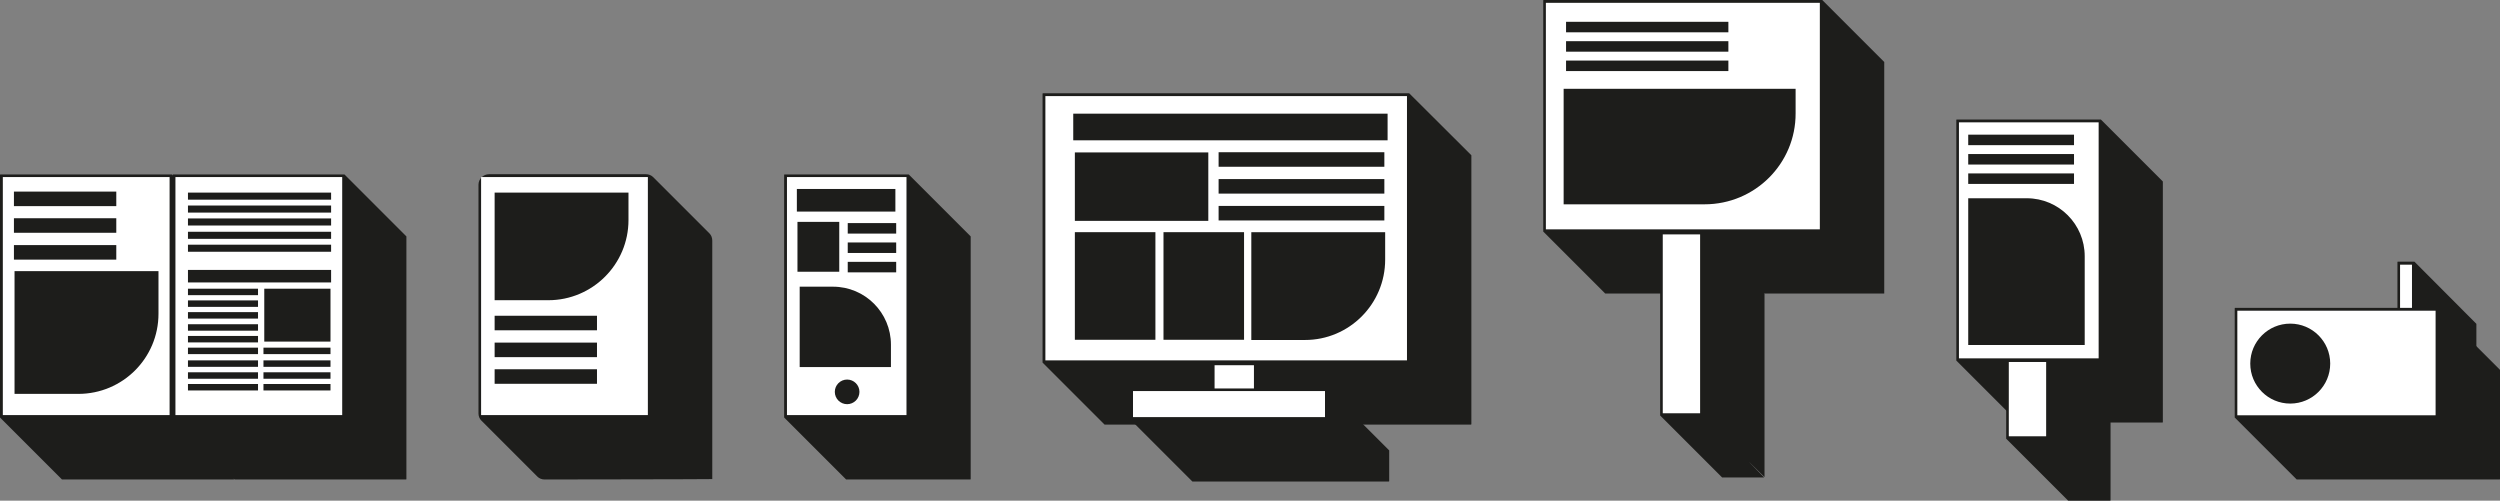 <?xml version="1.0" encoding="utf-8"?>
<!-- Generator: Adobe Illustrator 23.0.1, SVG Export Plug-In . SVG Version: 6.00 Build 0)  -->
<svg version="1.1" id="Calque_2" xmlns="http://www.w3.org/2000/svg" xmlns:xlink="http://www.w3.org/1999/xlink" x="0px" y="0px"
	 viewBox="0 0 1238.3 248" style="enable-background:new 0 0 1238.3 248;" xml:space="preserve">
<rect x="0" y="0" width="1238.3" height="248" fill="#808080" stroke="none"/>
<style type="text/css">
	.st0{fill:#1D1D1B;}
	.st1{fill:#FFFFFF;}
</style>
<g>
	<g>
		<g>
			<path class="st0" d="M728.8,76.9v133.2c0,0.1-0.1,0.2-0.2,0.2H547.1l-30.7-30.7V46.4c0-0.1,0.1-0.2,0.2-0.2h181.4L728.8,76.9z"/>
			<rect x="517.8" y="47.6" class="st1" width="179.1" height="130.9"/>
		</g>
		<g>
			<path class="st0" d="M636.1,193.4v15.2c0,0.1-0.1,0.2-0.2,0.2h-21.7L600.3,195v-15.2c0-0.1,0.1-0.2,0.2-0.2h21.7L636.1,193.4z"/>
			<rect x="601.6" y="180.9" class="st1" width="19.5" height="12.9"/>
		</g>
		<g>
			<path class="st0" d="M688.1,223.1v15.2c0,0.1-0.1,0.2-0.2,0.2h-97.3l-30.7-30.7v-15.2c0-0.1,0.1-0.2,0.2-0.2h97.3L688.1,223.1z"
				/>
			<rect x="561.2" y="193.7" class="st1" width="95.1" height="12.9"/>
		</g>
	</g>
	<rect x="603.6" y="75.4" class="st0" width="82.1" height="7.2"/>
	<rect x="531.6" y="56.3" class="st0" width="155.7" height="13.2"/>
	<rect x="603.6" y="88.7" class="st0" width="82.1" height="7.2"/>
	<rect x="603.6" y="102" class="st0" width="82.1" height="7.2"/>
	<path class="st0" d="M646.4,168.4h-26.6V115h66.3v13.6C686.1,150.6,668.3,168.4,646.4,168.4z"/>
	<rect x="532.4" y="115" class="st0" width="39.9" height="53.3"/>
	<rect x="532.4" y="75.5" class="st0" width="66.1" height="33.9"/>
	<rect x="576.3" y="115" class="st0" width="39.9" height="53.3"/>
</g>
<g>
	<g>
		<path class="st0" d="M1226.6,160.4v24.6c0,0.1-0.1,0.2-0.2,0.2l-25-16.9l-13.9-13.9v-24.6c0-0.1,0.1-0.2,0.2-0.2h8.2L1226.6,160.4
			z"/>
		<rect x="1188.8" y="131.1" class="st1" width="5.9" height="22.4"/>
	</g>
	<g>
		<path class="st0" d="M1238.3,183.2v54.1c0,0.1-0.1,0.2-0.2,0.2h-100.5l-30.7-30.7v-54.1c0-0.1,0.1-0.2,0.2-0.2h100.5L1238.3,183.2
			z"/>
		<rect x="1108.2" y="153.9" class="st1" width="98.2" height="51.8"/>
	</g>
	<circle class="st0" cx="1134.4" cy="180.1" r="19.8"/>
</g>
<g>
	<g>
		<path class="st0" d="M933.3,30.7v114.5c0.1,0.1-0.1,0.3-0.2,0.2h-138l-30.7-30.7V0.2c0-0.1,0.1-0.2,0.2-0.2h138L933.3,30.7z"/>
		<rect x="765.7" y="1.4" class="st1" width="135.7" height="112.2"/>
	</g>
	<g>
		<path class="st0" d="M874,145.5v90.8c-16.9-16.7-0.1,0.2-0.2,0.2H853l-30.7-30.7V115c0-0.1,0.1-0.2,0.2-0.2h20.8L874,145.5z"/>
		<rect x="823.6" y="116.1" class="st1" width="18.5" height="88.6"/>
	</g>
	<rect x="775.7" y="10.8" class="st0" width="80.4" height="5.2"/>
	<rect x="775.7" y="20.4" class="st0" width="80.4" height="5.2"/>
	<rect x="775.7" y="30" class="st0" width="80.4" height="5.2"/>
	<path class="st0" d="M844.3,101.2h-69.8V44h114.9v12.1C889.5,81,869.3,101.2,844.3,101.2z"/>
</g>
<g>
	<g>
		<path class="st0" d="M1071.3,89.9v119.2c0,0.1-0.1,0.2-0.2,0.2h-71.4l-30.7-30.7V59.4c0-0.1,0.1-0.2,0.2-0.2h71.4L1071.3,89.9z"/>
		<rect x="970.3" y="60.6" class="st1" width="69.2" height="116.9"/>
	</g>
	<g>
		<path class="st0" d="M1045.4,208.7v39.1c0,0.1-0.1,0.2-0.2,0.2h-20.8l-30.7-30.7v-39.1c0-0.1,0.1-0.2,0.2-0.2h20.8L1045.4,208.7z"
			/>
		<rect x="995" y="179.3" class="st1" width="18.5" height="36.8"/>
	</g>
	<rect x="974.9" y="66.7" class="st0" width="52.4" height="5.2"/>
	<rect x="974.9" y="76.3" class="st0" width="52.4" height="5.2"/>
	<rect x="974.9" y="85.9" class="st0" width="52.4" height="5.2"/>
	<path class="st0" d="M1032.6,170.9h-57.7V98.2h29c15.9,0,28.7,12.9,28.7,28.7V170.9z"/>
</g>
<g>
	<g>
		<path class="st0" d="M351.4,115.6c0.9,0.9,1.4,2.2,1.4,3.5v118.2c0,0.1-83.1,0.2-83.1,0.2c-1.3,0-2.6-0.5-3.5-1.4l-27.8-27.8
			c-0.9-0.9-1.4-2.2-1.4-3.5V91.5c0-2.8,2.3-5.2,5.2-5.2H320c1.3,0,2.6,0.5,3.5,1.4L351.4,115.6z"/>
		<rect x="238.3" y="87.7" class="st1" width="82.6" height="117.9"/>
	</g>
	<rect x="245" y="156.4" class="st0" width="50.7" height="7.2"/>
	<rect x="245" y="169.7" class="st0" width="50.7" height="7.2"/>
	<rect x="245" y="182.9" class="st0" width="50.7" height="7.2"/>
	<path class="st0" d="M271.6,148.7H245V95.4h66.3V109C311.3,130.9,293.5,148.7,271.6,148.7z"/>
</g>
<g>
	<g>
		<g>
			<path class="st0" d="M480.8,117.1v120.2c0,0.1-0.1,0.2-0.2,0.2h-61.5l-30.7-30.7V86.6c0-0.1,0.1-0.2,0.2-0.2h61.5L480.8,117.1z"
				/>
			<rect x="389.8" y="87.7" class="st1" width="59.2" height="117.9"/>
		</g>
		<circle class="st0" cx="419.6" cy="194.1" r="6.1"/>
	</g>
	<rect x="394.7" y="93.6" class="st0" width="48.8" height="11.2"/>
	<rect x="419.9" y="110.5" class="st0" width="24" height="5.2"/>
	<rect x="419.9" y="120.1" class="st0" width="24" height="5.2"/>
	<rect x="419.9" y="129.7" class="st0" width="24" height="5.2"/>
	<path class="st0" d="M441.3,181.8h-45.2V142h16.5c15.9,0,28.7,12.9,28.7,28.7V181.8z"/>
	<rect x="395" y="109.9" class="st0" width="20.7" height="24.7"/>
</g>
<g>
	<g>
		<g>
			<path class="st0" d="M99,100.2l16.9,137.1c0,0.1-0.1,0.2-0.2,0.2H30.7L0,206.8V86.6c0-0.1,0.1-0.2,0.2-0.2h84.9L99,100.2z"/>
			<rect x="1.4" y="87.7" class="st1" width="82.6" height="117.9"/>
		</g>
		<g>
			<path class="st0" d="M201.3,117.1v120.2c0,0.1-0.1,0.2-0.2,0.2h-84.9l-30.7-30.7V86.6c0-0.1,0.1-0.2,0.2-0.2h84.9L201.3,117.1z"
				/>
			<rect x="86.9" y="87.7" class="st1" width="82.6" height="117.9"/>
		</g>
	</g>
	<rect x="6.9" y="94.9" class="st0" width="50.7" height="7.2"/>
	<rect x="6.9" y="108.1" class="st0" width="50.7" height="7.2"/>
	<rect x="6.9" y="121.4" class="st0" width="50.7" height="7.2"/>
	<rect x="93.1" y="95.4" class="st0" width="70.9" height="3.5"/>
	<rect x="93.1" y="101.8" class="st0" width="70.9" height="3.5"/>
	<rect x="93.1" y="108.2" class="st0" width="70.9" height="3.5"/>
	<rect x="93.1" y="114.8" class="st0" width="70.9" height="3.5"/>
	<rect x="93.1" y="121.2" class="st0" width="70.9" height="3.5"/>
	<rect x="93.1" y="133.7" class="st0" width="70.9" height="6.2"/>
	<rect x="93.1" y="143" class="st0" width="34.7" height="3.2"/>
	<rect x="93.1" y="148.8" class="st0" width="34.7" height="3.2"/>
	<rect x="93.1" y="154.6" class="st0" width="34.7" height="3.2"/>
	<rect x="93.1" y="160.6" class="st0" width="34.7" height="3.2"/>
	<rect x="93.1" y="166.4" class="st0" width="34.7" height="3.2"/>
	<rect x="93.1" y="172.2" class="st0" width="34.7" height="3.2"/>
	<rect x="93.1" y="178.5" class="st0" width="34.7" height="3.2"/>
	<rect x="93.1" y="184.4" class="st0" width="34.7" height="3.2"/>
	<rect x="93.1" y="190.2" class="st0" width="34.7" height="3.2"/>
	<rect x="130.5" y="172.2" class="st0" width="33.2" height="3.2"/>
	<rect x="130.5" y="178.5" class="st0" width="33.2" height="3.2"/>
	<rect x="130.5" y="184.4" class="st0" width="33.2" height="3.2"/>
	<rect x="130.5" y="190.2" class="st0" width="33.2" height="3.2"/>
	<path class="st0" d="M38.8,195.1H7.2v-60.8h71.3v21.1C78.5,177.4,60.7,195.1,38.8,195.1z"/>
	<rect x="130.9" y="143" class="st0" width="32.8" height="26.2"/>
</g>
</svg>
